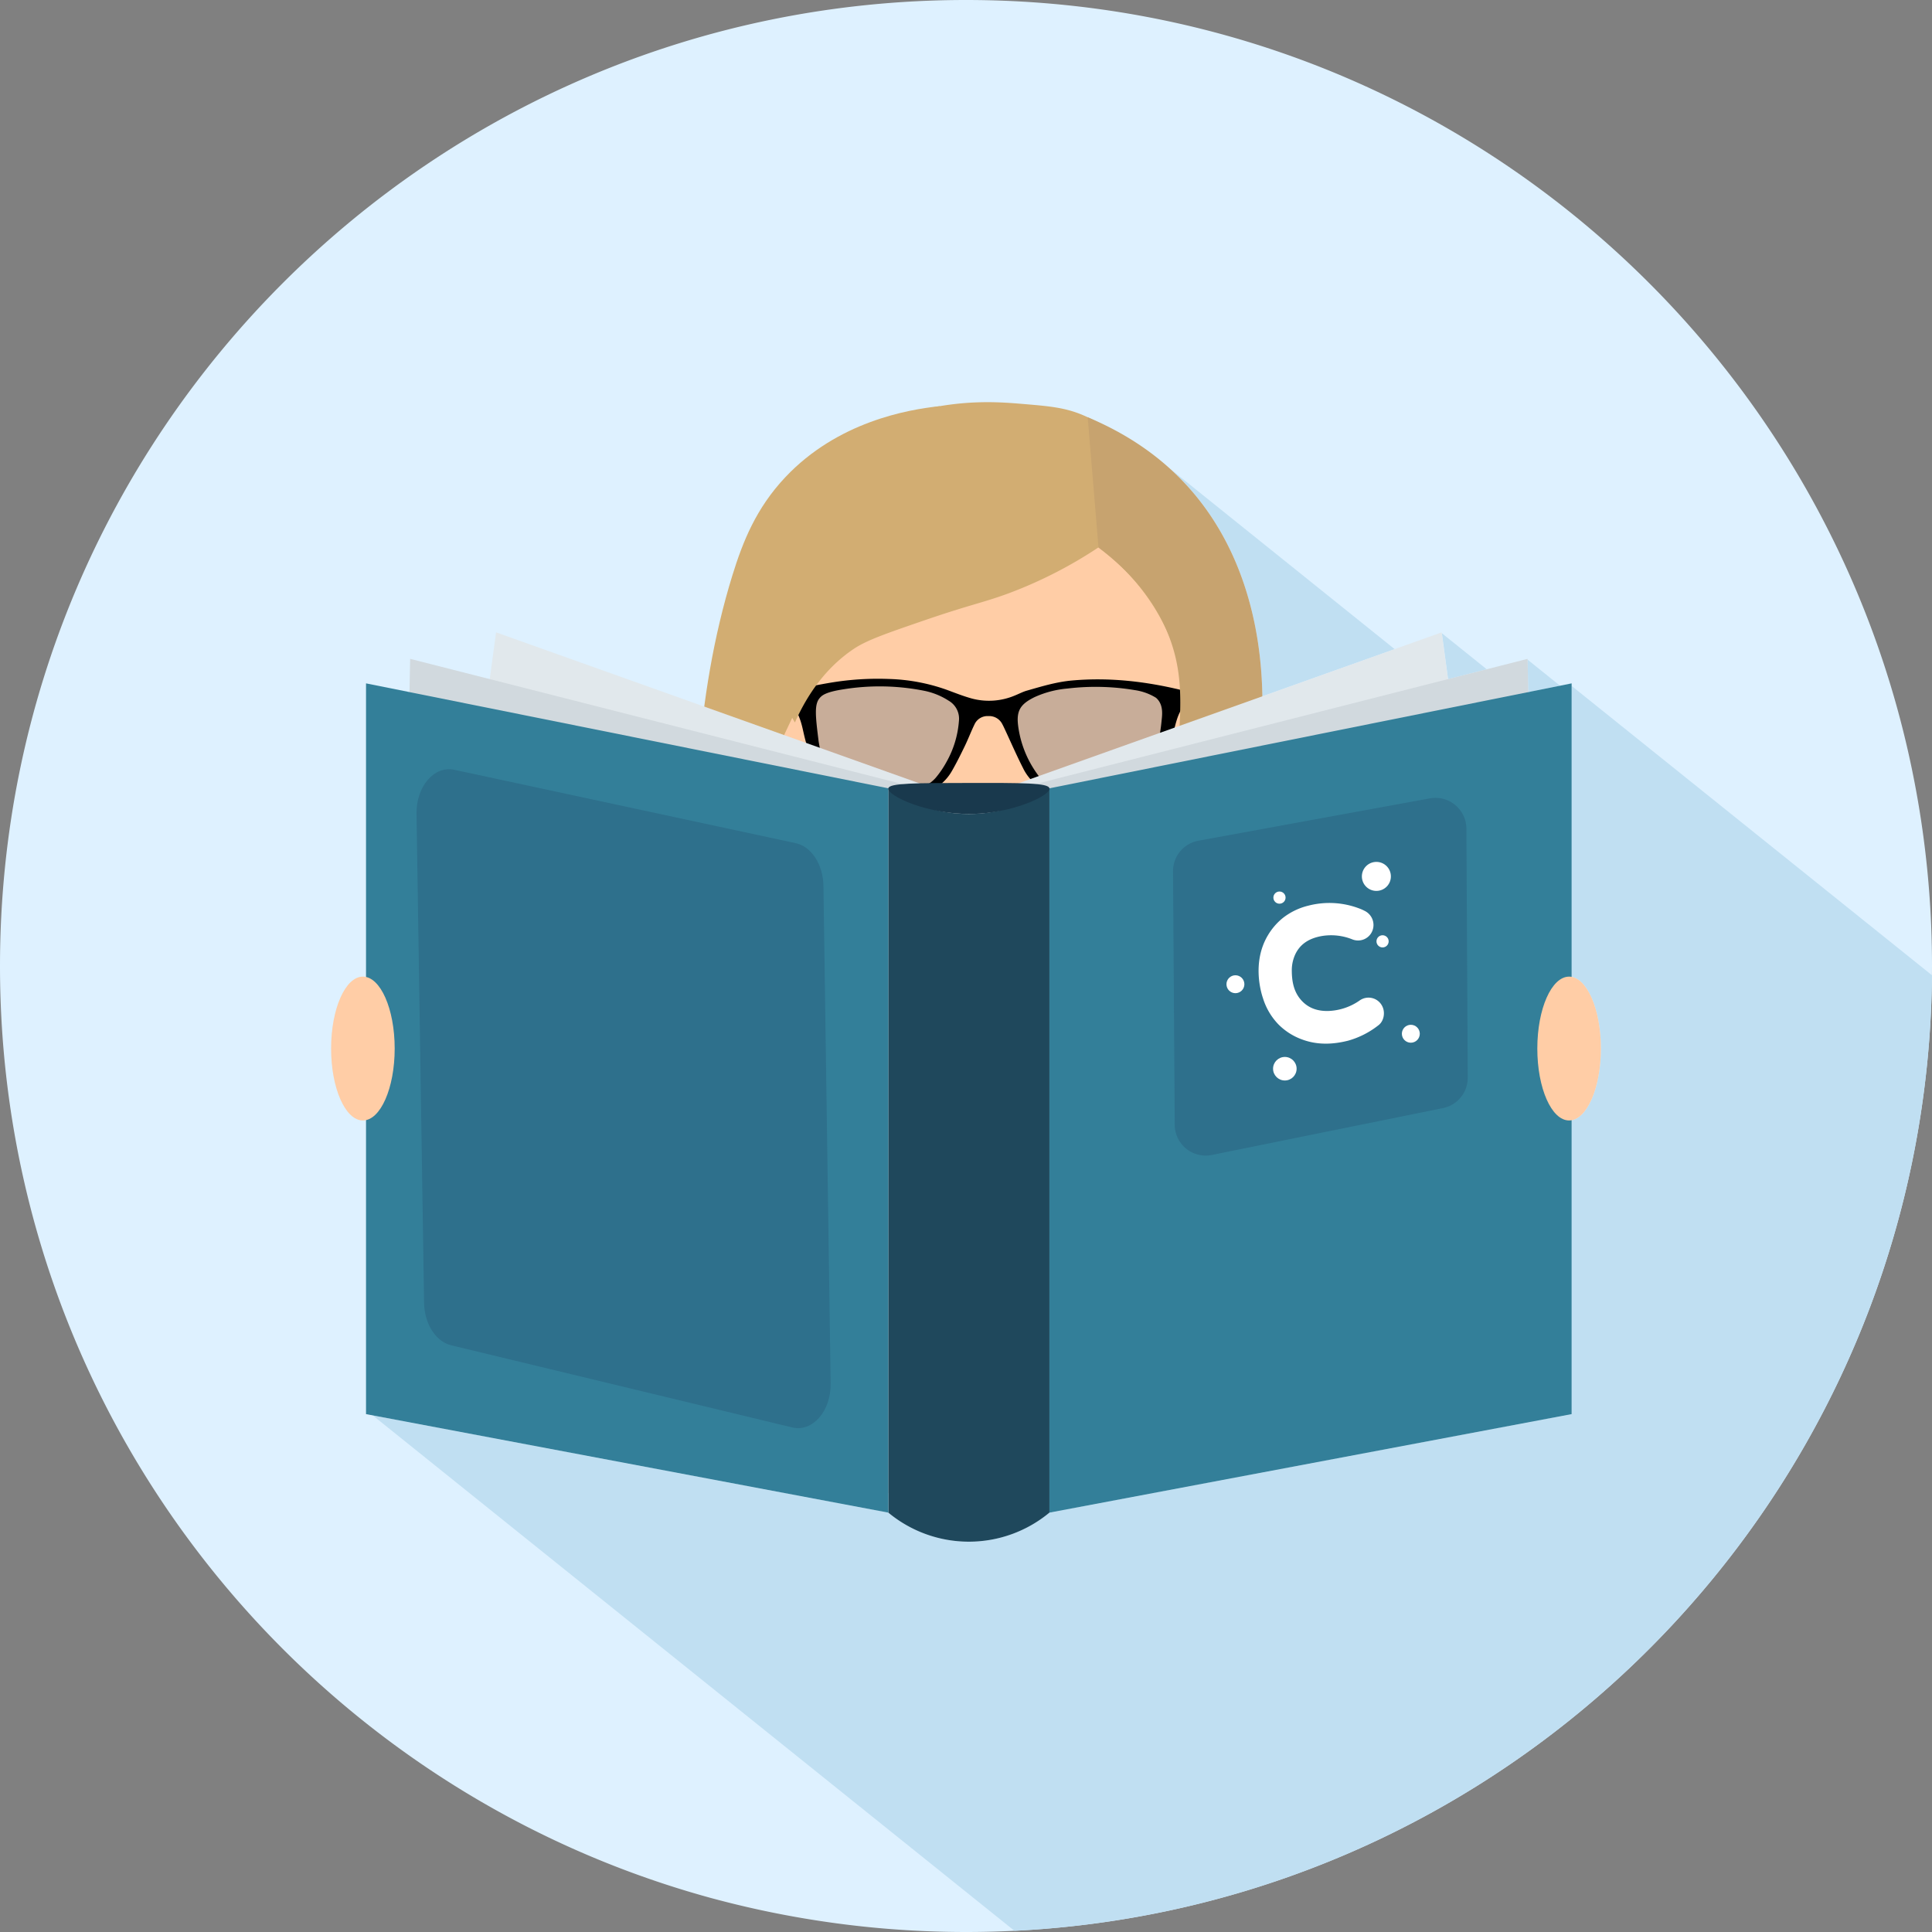 <svg id="Layer_1" data-name="Layer 1" xmlns="http://www.w3.org/2000/svg" xmlns:xlink="http://www.w3.org/1999/xlink" viewBox="0 0 1024 1024"><rect x="0" y="0" width="1024" height="1024" fill="#808080" stroke="none"/><defs><style>.cls-1,.cls-4{fill:none;}.cls-2{fill:#def1ff;}.cls-3{fill:#c0dff2;}.cls-4{stroke:#d1d1d1;stroke-linecap:round;stroke-miterlimit:10;stroke-width:1.42px;}.cls-5{fill:#338599;}.cls-6{fill:#e3933f;}.cls-7{clip-path:url(#clip-path);}.cls-8{fill:#323333;}.cls-9{fill:#4e4e4c;}.cls-10{fill:#dba774;}.cls-11{fill:#e5e5e5;}.cls-12{fill:#ed7a28;}.cls-13{fill:#353534;}.cls-14{fill:#e8691c;}.cls-15{fill:#ffcda6;}.cls-16{fill:#8c8b8b;opacity:0.48;}.cls-17{fill:#d2ad72;}.cls-18{fill:#c7a36f;}.cls-19{fill:#e1e8ec;}.cls-20{fill:#d1d9de;}.cls-21{fill:#1f485c;}.cls-22{fill:#337f99;}.cls-23{fill:#2e708c;}.cls-24{fill:#19394d;}.cls-25{fill:#fff;}</style><clipPath id="clip-path"><path class="cls-1" d="M795.91,206.88H195.46l5.21,542.63,595.24-20.16Z"/></clipPath></defs><path class="cls-2" d="M1024,512a514.13,514.13,0,0,1-10.5,103.63C969.94,827.56,795.43,991.7,578.25,1019.75A516.68,516.68,0,0,1,378,1006.29l-.5-.13a509.06,509.06,0,0,1-101.93-39.9C111.81,880.85,0,709.48,0,512,0,229.23,229.23,0,512,0c254.68,0,465.93,186,505.38,429.49A514.68,514.68,0,0,1,1024,512Z"/><path class="cls-3" d="M1024,516.92a514.07,514.07,0,0,1-10.48,98.71C969.94,827.56,795.43,991.7,578.25,1019.75q-20.06,2.6-40.56,3.62L197.55,750.18l273.28,51.54a66.88,66.88,0,0,0,85.39,0L833,749.51V593.75c8.66-1.58,15.48-18,15.48-38s-6.82-36.41-15.48-38V363.56Z"/><path class="cls-3" d="M826.84,363.44,810,366.82q-.16-8.6-.35-17.19Z"/><path class="cls-3" d="M788,354.73l-20.48,5.21q-1.65-12.15-3.29-24.3Z"/><path class="cls-3" d="M739.19,344.05l-70.1,25c-.72-43.18-13.37-81.63-38.39-109.95a137.4,137.4,0,0,0-10.45-10.59Z"/><path class="cls-4" d="M517.81,736.89c-1.22,2-2.44,4-3.72,6"/><path class="cls-5" d="M230.07,392.09a20.72,20.72,0,0,0-4.35,1l.1-.1A18,18,0,0,1,230.07,392.09Z"/><path class="cls-1" d="M515.43,788.64l1,1"/><path class="cls-6" d="M515.89,783v.19H516A.34.34,0,0,1,515.89,783Z"/><g class="cls-7"><path class="cls-8" d="M459,515.36c1.42-.36,5.18-1.35,10-2.38,15.42-3.54,62.69-13.29,113.87.85,4.39,1.24,7.83,2.34,9.07,2.77l-.43,17.47-132.61-2Z"/><path class="cls-9" d="M795.91,709.32v247.9H256.84V691.42A103.69,103.69,0,0,1,307,602.82Q321.52,594,336.4,585.1,398.77,548.17,459,515.36c0,7.76-.21,15.49-.28,23.25l131.12,6c.75-9.32,1.49-18.68,2.2-28q50.09,24.81,103.27,54.54,15.63,8.79,30.8,17.72A139.45,139.45,0,0,1,795.91,709.32Z"/><path class="cls-10" d="M584.34,450.86H465.12c1.34,3.15,17.72,42.53,0,60.07a23.6,23.6,0,0,1-6.1,4.43L456.79,530a106.31,106.31,0,0,0,137.89-1c-1-4.11-1.94-8.19-2.9-12.3h0a34.53,34.53,0,0,1-7.41-7.37C568.28,487.79,582.39,455.15,584.34,450.86Z"/><path class="cls-11" d="M597.13,537.37q-16.15,92.13-33.6,186-18.18,98-37.14,194-37-193.39-74.14-387.17a8.68,8.68,0,0,0,4.26-1.81,12,12,0,0,0,2.51-13,120.51,120.51,0,0,0,132.9,1.24Z"/><path class="cls-12" d="M572.92,782.22,526.68,917.28q-23.4-67.51-46.82-135.1,7.62-45.67,15.35-91.47t15.52-91.43L522,611.54a5.49,5.49,0,0,0,9.85-1.84l9.92-11.24q8,46.26,15.88,92.82Q565.35,736.85,572.92,782.22Z"/><path class="cls-12" d="M479.86,782.22a32.08,32.08,0,0,0-.81,4.46"/><path class="cls-12" d="M514.41,577.45c-1.2,7.33-2.44,14.49-3.54,21.86"/><path class="cls-12" d="M573.74,786.68a39.74,39.74,0,0,0-.82-4.46"/><path class="cls-12" d="M542.23,600.41c-1.24-7.58-2.65-15.38-3.89-23"/><path class="cls-13" d="M526.39,917.28,407.1,682.56l27.19-44.19L406.75,628q18.64-41.15,38.17-82.79,7.08-15,14.17-29.84,9.26,54.3,18.4,108.48Q502.29,770.88,526.39,917.28Z"/><ellipse class="cls-10" cx="414.49" cy="377.16" rx="11.91" ry="33.35" transform="translate(-62.31 82.68) rotate(-10.6)"/><ellipse class="cls-10" cx="627.47" cy="376.99" rx="33.35" ry="11.91" transform="translate(141.49 924.41) rotate(-79.4)"/><path class="cls-14" d="M521.57,612.5l-28.7-34.34a5.81,5.81,0,0,1,0-7.52l28.7-34.3a5.84,5.84,0,0,1,8.24-.69,5.62,5.62,0,0,1,.69.69l29.31,34.3a5.81,5.81,0,0,1,0,7.59L530.5,612.5a5.88,5.88,0,0,1-8.29.63A5.43,5.43,0,0,1,521.57,612.5Z"/><path class="cls-13" d="M526.39,917.28q58.7-119,117.45-237.94l-27.22-44.48,27.54-10.63L591.92,516.42Q559.18,717,526.39,917.28Z"/><path class="cls-15" d="M526,495c-23.11.7-40.23-14.64-58.76-31.9a225,225,0,0,1-44.4-57.48,115.1,115.1,0,0,1-13.69-54.75v-21.5c0-63.77,52.79-115.63,116.5-112.89A111.63,111.63,0,0,1,632.39,328V359.2a90.54,90.54,0,0,1-6.88,34.85,214.7,214.7,0,0,1-42,64.75C566.19,477,549.64,494.27,526,495Z"/></g><path class="cls-16" d="M429.3,367.94a99.84,99.84,0,0,1,15-4.22,104.46,104.46,0,0,1,21.52-2,120.83,120.83,0,0,1,20.65,1.81c9.24,1.49,13.93,2.3,17.67,5.46a20.65,20.65,0,0,1,6.78,12.05c.89,5.26-1.11,9.75-5.11,18.74C501.7,409,498.19,412.5,496.6,414a32.07,32.07,0,0,1-5.94,4.35c-2.76,1.54-8.15,3.89-25.85,2.9-12-.67-18.13-1.08-22.75-4.53-3-2.24-5.26-5.22-7.64-10.63C428.64,392.9,428.17,379,429.3,367.94Z"/><path class="cls-16" d="M539.65,368.35a99.49,99.49,0,0,1,15-4.22,105.09,105.09,0,0,1,21.52-2A120.59,120.59,0,0,1,596.78,364c9.24,1.49,13.93,2.3,17.67,5.46a20.59,20.59,0,0,1,6.78,12.05c.89,5.26-1.11,9.75-5.11,18.74-4.07,9.17-7.58,12.68-9.17,14.14a32,32,0,0,1-6,4.35c-2.76,1.54-8.15,3.9-25.85,2.9-12-.67-18.12-1.08-22.74-4.53-3-2.24-5.27-5.22-7.65-10.63C539,393.31,538.52,379.42,539.65,368.35Z"/><path d="M427.8,395.64c-2.07-7.09-2.05-8.85-3.35-13.09a37.11,37.11,0,0,0-3.38-7.57c-1.58-2.77-1.11-5.64-1-8.5,0-.41,1.1-1,1.77-1.14,7.16-1.39,14.31-2.93,21.53-4a152.6,152.6,0,0,1,27.78-1.47,99.48,99.48,0,0,1,30.5,5.69c4.44,1.63,8.84,3.4,13.4,4.66A35.23,35.23,0,0,0,538,368.59c2.07-.83,4.06-1.9,6.2-2.52,7.84-2.24,15.64-4.63,23.87-5.38,19.81-1.79,39.21.46,58.39,5.12,1,.25,1.53.78,1.49,1.78-.08,1.83-.13,3.65-.25,5.48a2.79,2.79,0,0,1-.49,1.44c-3.11,4-3.94,8.81-5.26,13.47-1.83,6.45-3.65,12.92-5.91,19.25-2.6,7.25-8.26,11.49-16,13.43a82.86,82.86,0,0,1-26,2,108.88,108.88,0,0,1-13-1.42,25.62,25.62,0,0,1-18.83-14.19c-3.41-6.69-6.39-13.57-9.56-20.37-.44-.94-.88-1.89-1.37-2.8a7.79,7.79,0,0,0-7.46-4.34,7.56,7.56,0,0,0-7.29,4.36c-1.84,3.78-3.32,7.71-5.15,11.5-2.14,4.41-4.32,8.83-6.77,13.09a25.37,25.37,0,0,1-19.05,12.81c-11.87,1.79-23.77,2.16-35.59-.41-4.93-1.07-9.79-2.55-13.22-6.31a31.09,31.09,0,0,1-4.89-7.44c-.36-.74-.68-1.5-1-2.27-.21-.55-.89-2.25-2.3-6.81C428.33,397.43,428.07,396.57,427.8,395.64Zm185.72-25a5.33,5.33,0,0,0-1-.92,29.39,29.39,0,0,0-10.95-3.93,125.28,125.28,0,0,0-35.81-.85,53,53,0,0,0-17.24,4.47c-7.8,3.78-9.95,7.34-8.85,15.56a55.84,55.84,0,0,0,9.82,24.89,20,20,0,0,0,13,8.49c3.08.58,6.2,1,9.32,1.26a76.33,76.33,0,0,0,26.72-2c5.28-1.4,9-4.28,10.95-9.29a99.08,99.08,0,0,0,6.23-26.77C616.09,378.3,616.42,373.84,613.52,370.64Zm-179.63,22.3a64.74,64.74,0,0,0,4.82,16.3,12.84,12.84,0,0,0,8,7.2,66.37,66.37,0,0,0,7.06,1.93c9,1.84,18.15,1.64,27.27.56,5.76-.69,11.13-2.32,14.94-6.73a50.85,50.85,0,0,0,5.6-8.21,52,52,0,0,0,6.67-21.82,11,11,0,0,0-5.34-10.72,37.45,37.45,0,0,0-13-5.31,120.54,120.54,0,0,0-42.77-.81c-9.65,1.46-11.55,3.32-12.66,4.61C431.46,373.35,432.27,379.88,433.89,392.94Z"/><path d="M627.69,366.67l.42,1.83,1.62,3.35-2.57,2.66"/><path d="M420.69,374.21,416.5,372c.44-.73.84-1.34,1.14-1.78a21.76,21.76,0,0,1,2.67-3.33l.51-.48C420.78,369,420.74,371.61,420.69,374.21Z"/><path class="cls-17" d="M421.32,382.93a130.9,130.9,0,0,1-17.91-57.59c-.82-12.93-3-48.62,13.54-58.19a87.07,87.07,0,0,0,21.28-13.86c9-8.5,8.2-12.58,14.94-19.84,9.35-10.09,30.95-15.84,44.92-18.18,18.88-3.17,33.48-2.05,43.29-1.23,15.7,1.31,24.3,2,35.12,7.11,6.59,3.09,20.84,9.56,28.66,24.06,4.3,8,3.76,13,10.35,23a71.25,71.25,0,0,0,13.44,15c8.63,7.8,13.9,29.77,0,91.19a115.17,115.17,0,0,0-46.72-84.28,233.79,233.79,0,0,1-46.86,24.06c-14.08,5.28-20.15,5.92-46.05,14.83-19.83,6.81-29.89,10.31-36.68,14.83C444.29,349.41,431.27,360.48,421.32,382.93Z"/><path class="cls-17" d="M498.09,215.27c-17.33,1.83-54.19,8.38-81.78,37.58-15.62,16.54-22.63,34.36-28.1,52C367.88,370.58,367,440,369.48,487"/><path class="cls-18" d="M576.5,221.15c26.52,11.09,43.43,25.75,54.2,38,51.22,58,50.55,158.36,2.06,255a329.36,329.36,0,0,1-9.13-56.32c-4.49-60.39,10.32-88.43-5.75-124.69-4.83-10.9-14.44-27-35.65-42.92Z"/><path class="cls-19" d="M513.54,424.53,262.93,335.16,209.56,728.39l304,73.33"/><path class="cls-20" d="M513.54,424.53,217.39,349.21l-7.83,379.18,304,73.33"/><path class="cls-19" d="M513.54,424.53l250.57-89.37q26.7,196.62,53.38,393.23l-304,73.33"/><path class="cls-20" d="M513.54,424.53l296.11-75.32q3.93,189.59,7.84,379.18l-304,73.33"/><path class="cls-21" d="M556.22,801.72a66.88,66.88,0,0,1-85.39,0V417.82a73.76,73.76,0,0,0,85.39,0Z"/><path class="cls-22" d="M556.22,417.82,833,362.2V749.51L556.22,801.72"/><path class="cls-22" d="M470.83,417.82,194,362.2V749.51l276.81,52.21"/><path class="cls-23" d="M622.63,596.2l-.9-134.37a16.38,16.38,0,0,1,13.44-16.23l122.7-22.45a16.41,16.41,0,0,1,19.35,16q.35,66,.71,132a16.39,16.39,0,0,1-13.14,16.16L642.27,612.16A16.4,16.4,0,0,1,622.63,596.2Z"/><path class="cls-24" d="M470.83,417.82c.47-2.78,14.49-2.8,42.54-2.84,28.24-.05,42.36-.07,42.85,2.84.66,3.86-19.37,13.15-40.89,13.59C491.92,431.88,470.16,421.81,470.83,417.82Z"/><circle class="cls-25" cx="680.99" cy="566.44" r="6.24"/><circle class="cls-25" cx="654.8" cy="521.66" r="4.75"/><circle class="cls-25" cx="747.77" cy="547.91" r="4.75"/><circle class="cls-25" cx="678.15" cy="475.75" r="3.23"/><circle class="cls-25" cx="732.79" cy="498.93" r="3.23"/><circle class="cls-25" cx="729.51" cy="464.51" r="7.69"/><path class="cls-25" d="M672,495.75a34.46,34.46,0,0,1,7.68-9A35.3,35.3,0,0,1,693.53,480a44.39,44.39,0,0,1,26.73,1.44,24.84,24.84,0,0,1,3.12,1.38,8.33,8.33,0,0,1,3.93,10.71,8.16,8.16,0,0,1-10.52,4.37,30.15,30.15,0,0,0-16-1.82c-6.75,1.15-12.17,4.24-14.76,10.89a20.07,20.07,0,0,0-1.35,7.19c0,6,1,11.73,5.34,16.34,3.79,4,8.57,5.47,14,5.34a30.82,30.82,0,0,0,16.6-5.55,8.11,8.11,0,0,1,12,3c1.72,3.35.88,8-2.1,10.18a45.9,45.9,0,0,1-16,8.11c-8.22,2.08-16.45,2.34-24.49-.68A34,34,0,0,1,677.64,543a34.71,34.71,0,0,1-8.19-13.79C668.65,526.89,663.26,510.42,672,495.75Z"/><path class="cls-23" d="M440.26,733.28q-1.9-131.88-3.82-263.75c-.17-11.3-6.35-20.84-14.67-22.63L240.77,408c-10.66-2.29-20.24,8.89-20,23.37q2,129.57,4,259.13c.17,11.12,6.18,20.56,14.35,22.53l180.81,43.55C430.67,759.13,440.47,747.92,440.26,733.28Z"/><ellipse class="cls-15" cx="831.66" cy="555.75" rx="16.85" ry="38.12"/><ellipse class="cls-15" cx="192.34" cy="555.75" rx="16.85" ry="38.12"/></svg>